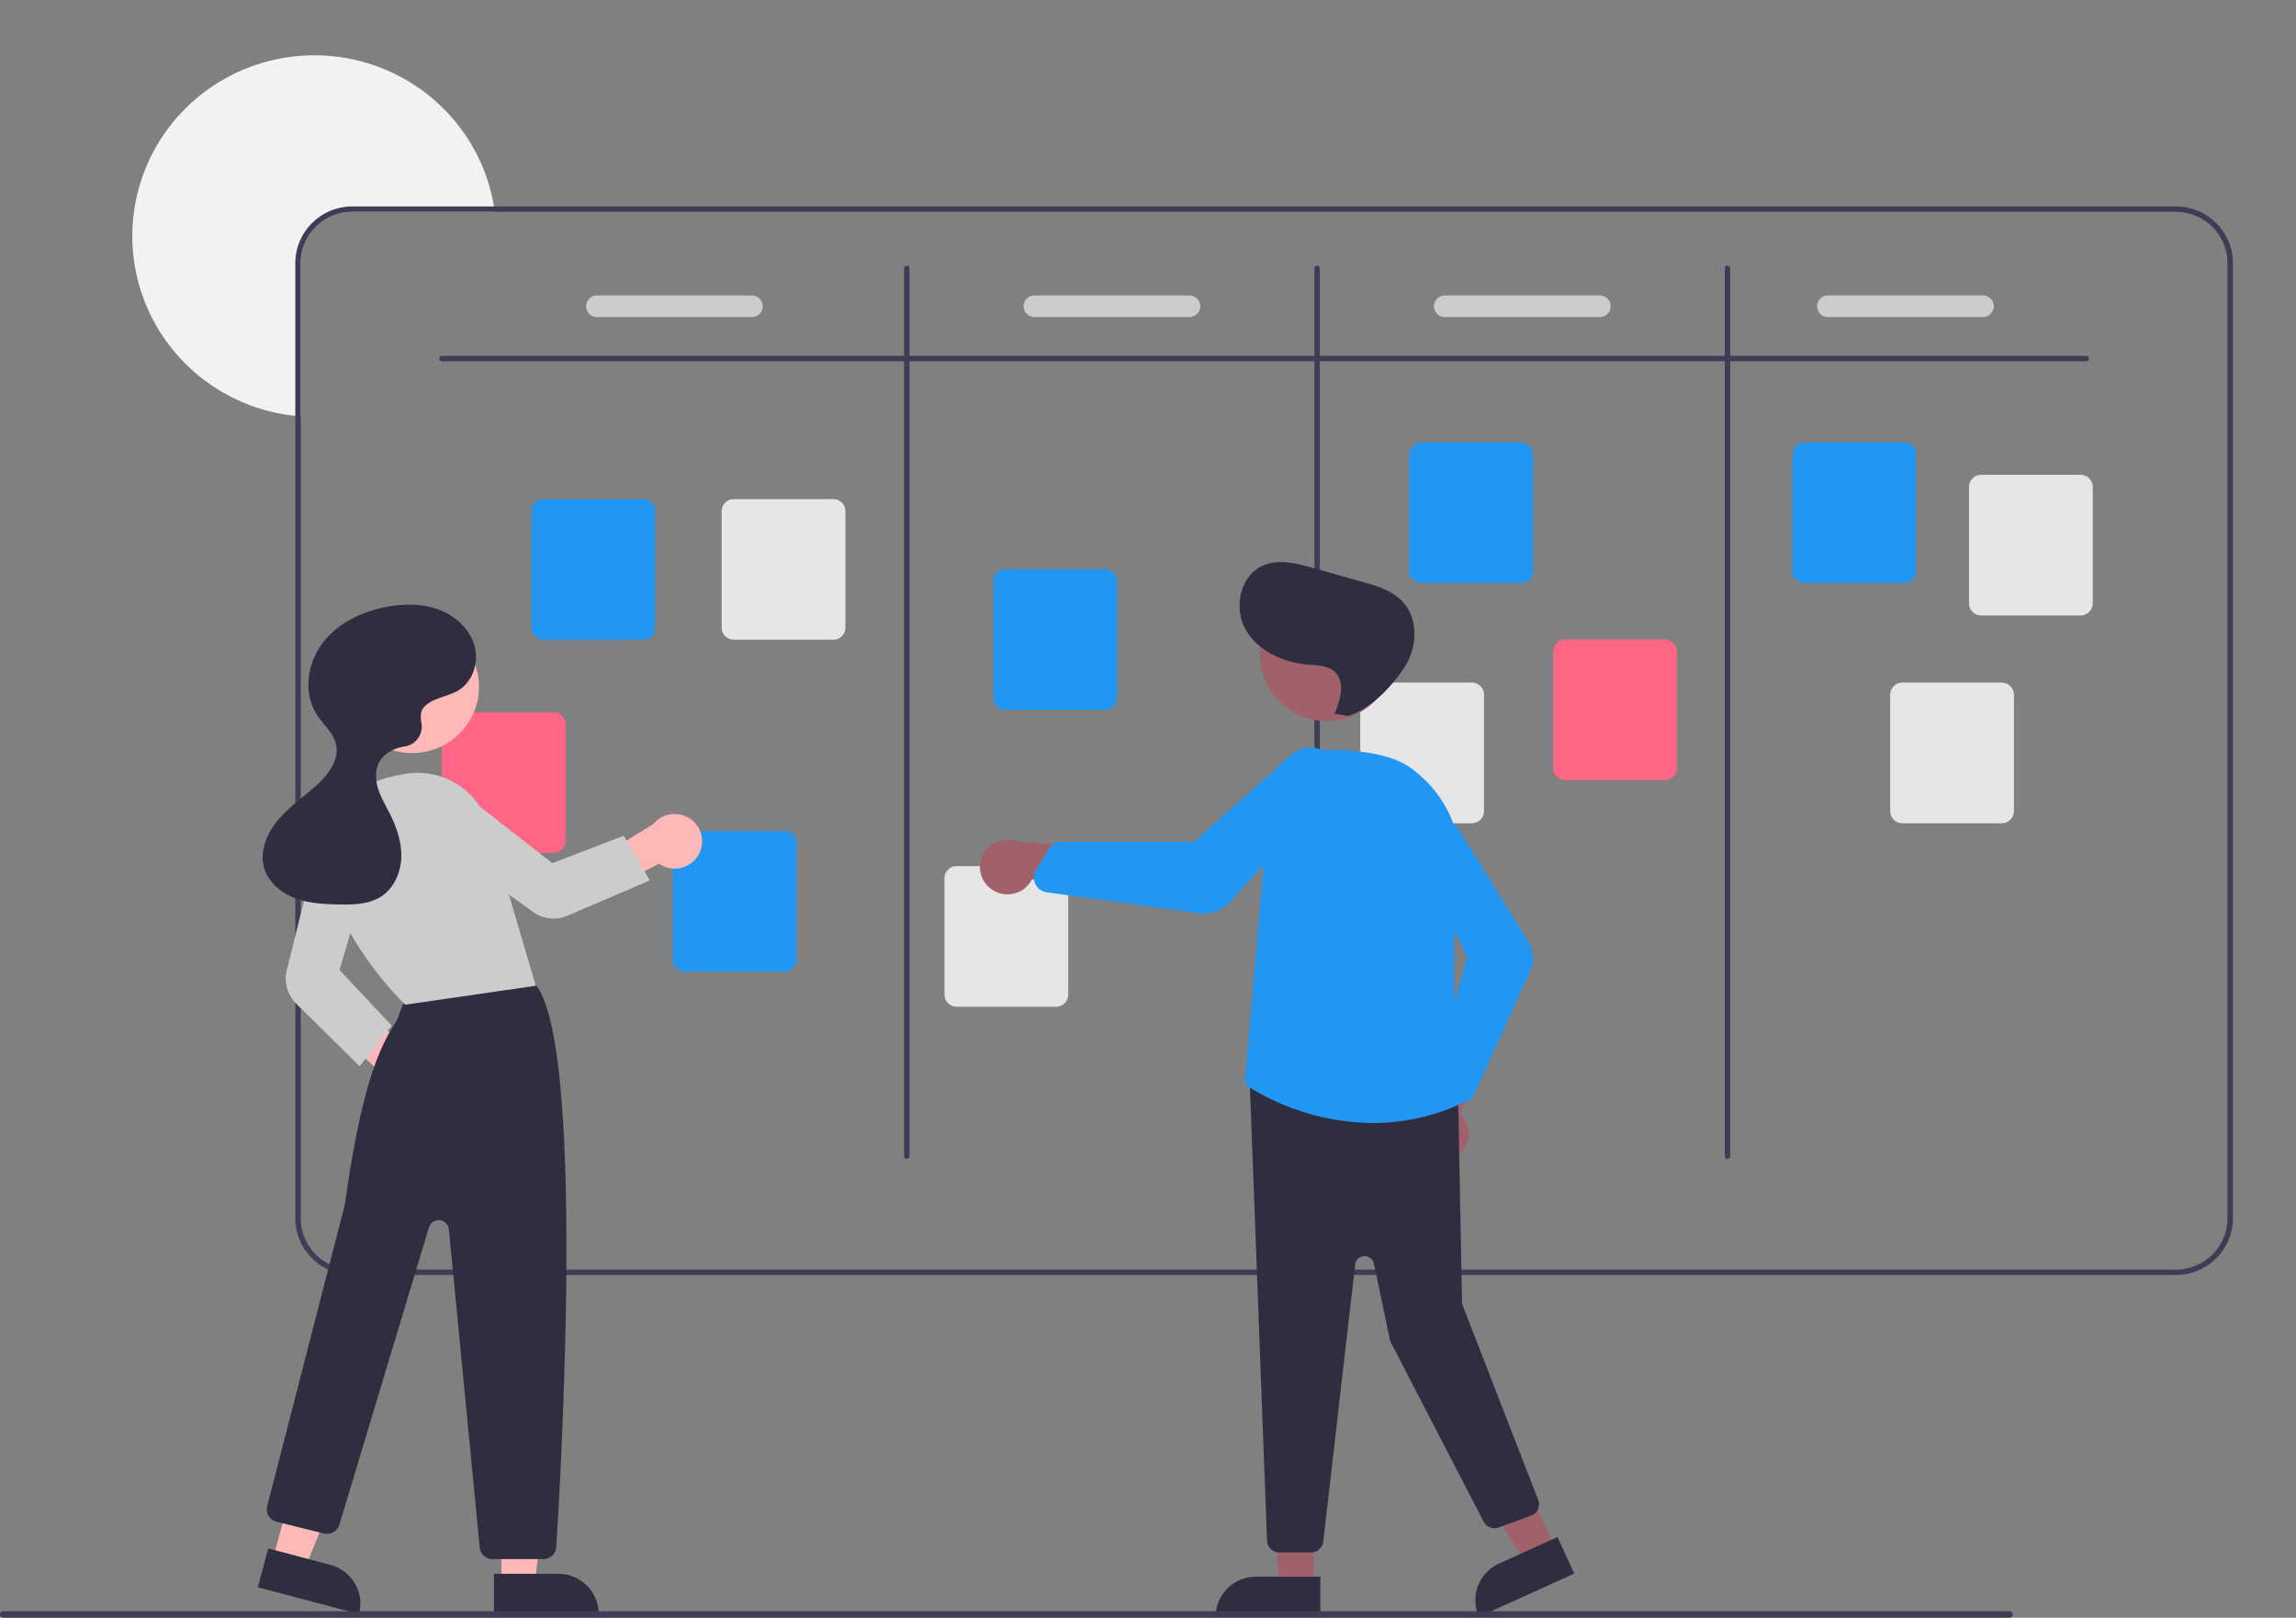 <?xml version="1.0" encoding="UTF-8"?>
<svg id="afc98551-3d88-4acb-87ed-36f06011ac7a" width="821.68" height="579.01" data-name="Layer 1" version="1.1" viewBox="0 0 821.68 579.01" xmlns="http://www.w3.org/2000/svg">
 <rect x="0" y="0" width="821.68" height="579.01" fill="#808080" stroke="none"/>
 <path d="m177.08 75.816h-50.961a18.495 18.367 0 0 0-18.478 18.35v54.867c-0.652-0.039-1.303-0.097-1.945-0.174a65.159 64.708 0 1 1 71.092-74.975c0.107 0.637 0.204 1.284 0.292 1.932z" fill="#f2f2f2" stroke-width=".969"/>
 <g fill="#3f3d56" stroke-width=".969">
  <path d="m778.68 73.885h-652.57a20.446 20.304 0 0 0-20.423 20.282v341.89a20.446 20.304 0 0 0 20.423 20.282h652.57a20.446 20.304 0 0 0 20.423-20.282v-341.89a20.446 20.304 0 0 0-20.423-20.282zm18.478 362.18a18.495 18.367 0 0 1-18.478 18.35h-652.57a18.495 18.367 0 0 1-18.478-18.35v-341.89a18.495 18.367 0 0 1 18.478-18.35h652.57a18.495 18.367 0 0 1 18.478 18.35z"/>
  <path d="m746.59 129.29h-588.38a0.973 0.966 0 0 1 0-1.932h588.38a0.973 0.966 0 0 1 0 1.932z"/>
  <path d="m324.51 414.81a0.973 0.966 0 0 1-0.973-0.966v-317.75a0.973 0.966 0 1 1 1.945 0v317.75a0.973 0.966 0 0 1-0.973 0.966z"/>
  <path d="m471.36 414.81a0.973 0.966 0 0 1-0.973-0.966v-317.75a0.973 0.966 0 1 1 1.945 0v317.75a0.973 0.966 0 0 1-0.973 0.966z"/>
  <path d="m618.22 414.81a0.973 0.966 0 0 1-0.973-0.966v-317.75a0.973 0.966 0 1 1 1.945 0v317.75a0.973 0.966 0 0 1-0.973 0.966z"/>
 </g>
 <g fill="#2196f3" stroke-width=".969">
  <path d="m230.09 228.98h-35.536a4.381 4.351 0 0 1-4.376-4.346v-41.645a4.381 4.351 0 0 1 4.376-4.346h35.536a4.381 4.351 0 0 1 4.376 4.346v41.645a4.381 4.351 0 0 1-4.376 4.346z"/>
  <path d="m280.67 347.77h-35.536a4.381 4.351 0 0 1-4.376-4.346v-41.645a4.381 4.351 0 0 1 4.376-4.346h35.536a4.381 4.351 0 0 1 4.376 4.346v41.645a4.381 4.351 0 0 1-4.376 4.346z"/>
  <path d="m395.42 254.09h-35.536a4.381 4.351 0 0 1-4.376-4.346v-41.645a4.381 4.351 0 0 1 4.376-4.346h35.536a4.381 4.351 0 0 1 4.376 4.346v41.645a4.381 4.351 0 0 1-4.376 4.346z"/>
  <path d="m544.22 208.7h-35.536a4.381 4.351 0 0 1-4.376-4.346v-41.645a4.381 4.351 0 0 1 4.376-4.346h35.536a4.381 4.351 0 0 1 4.376 4.346v41.645a4.381 4.351 0 0 1-4.376 4.346z"/>
  <path d="m681.35 208.7h-35.536a4.381 4.351 0 0 1-4.376-4.346v-41.645a4.381 4.351 0 0 1 4.376-4.346h35.536a4.381 4.351 0 0 1 4.376 4.346v41.645a4.381 4.351 0 0 1-4.376 4.346z"/>
 </g>
 <g stroke-width=".969">
  <path d="m744.56 220.29h-35.536a4.381 4.351 0 0 1-4.376-4.346v-41.645a4.381 4.351 0 0 1 4.376-4.346h35.536a4.381 4.351 0 0 1 4.376 4.346v41.645a4.381 4.351 0 0 1-4.376 4.346z" fill="#e6e6e6"/>
  <path d="m716.36 294.66h-35.536a4.381 4.351 0 0 1-4.376-4.346v-41.645a4.381 4.351 0 0 1 4.376-4.346h35.536a4.381 4.351 0 0 1 4.376 4.346v41.645a4.381 4.351 0 0 1-4.376 4.346z" fill="#e6e6e6"/>
  <path d="m595.77 279.2h-35.536a4.381 4.351 0 0 1-4.376-4.346v-41.645a4.381 4.351 0 0 1 4.376-4.346h35.536a4.381 4.351 0 0 1 4.376 4.346v41.645a4.381 4.351 0 0 1-4.376 4.346z" fill="#ff6584"/>
  <path d="m526.72 294.66h-35.536a4.381 4.351 0 0 1-4.376-4.346v-41.645a4.381 4.351 0 0 1 4.376-4.346h35.536a4.381 4.351 0 0 1 4.376 4.346v41.645a4.381 4.351 0 0 1-4.376 4.346z" fill="#e6e6e6"/>
  <path d="m377.92 360.33h-35.536a4.381 4.351 0 0 1-4.376-4.346v-41.645a4.381 4.351 0 0 1 4.376-4.346h35.536a4.381 4.351 0 0 1 4.376 4.346v41.645a4.381 4.351 0 0 1-4.376 4.346z" fill="#e6e6e6"/>
  <path d="m198 305.28h-35.536a4.381 4.351 0 0 1-4.376-4.346v-41.645a4.381 4.351 0 0 1 4.376-4.346h35.536a4.381 4.351 0 0 1 4.376 4.346v41.645a4.381 4.351 0 0 1-4.376 4.346z" fill="#ff6584"/>
  <path d="m298.17 228.98h-35.536a4.381 4.351 0 0 1-4.376-4.346v-41.645a4.381 4.351 0 0 1 4.376-4.346h35.536a4.381 4.351 0 0 1 4.376 4.346v41.645a4.381 4.351 0 0 1-4.376 4.346z" fill="#e6e6e6"/>
 </g>
 <g fill="#ccc" stroke-width=".969">
  <path d="m269.08 113.48h-55.434a3.89 3.863 0 0 1 0-7.726h55.434a3.89 3.863 0 0 1 0 7.726z"/>
  <path d="m425.65 113.48h-55.434a3.89 3.863 0 0 1 0-7.726h55.434a3.89 3.863 0 0 1 0 7.726z"/>
  <path d="m572.51 113.48h-55.434a3.89 3.863 0 0 1 0-7.726h55.434a3.89 3.863 0 0 1 0 7.726z"/>
  <path d="m709.63 113.48h-55.434a3.89 3.863 0 0 1 0-7.726h55.434a3.89 3.863 0 0 1 0 7.726z"/>
 </g>
 <path d="m144.92 396.36a9.78 9.712 0 0 1-8.461-12.295l-24.929-23.045 13.181-3.321 24.513 19.745a9.833 9.764 0 0 1-4.304 18.916z" fill="#ffb8b8" stroke-width=".969"/>
 <polygon transform="matrix(.973 0 0 .966 -9.4503e-5 19.8)" points="196.66 566.25 202.5 518.96 184.4 518.96 184.4 566.25" fill="#ffb8b8"/>
 <path d="m214.26 577.68-37.472 2e-3 -6.6e-4 -14.378 22.994-1e-3a14.478 14.378 0 0 1 14.479 14.377z" fill="#2f2e41" stroke-width=".969"/>
 <polygon transform="matrix(.973 0 0 .966 -9.4503e-5 19.8)" points="112.19 560.56 129.99 516.36 112.51 511.7 100.34 557.4" fill="#ffb8b8"/>
 <path d="m128.48 577.69-36.211-9.572 3.724-13.894 22.221 5.874a14.378 14.478 90 0 1 10.267 17.592z" fill="#2f2e41" stroke-width=".969"/>
 <g stroke-width=".969">
  <path d="m194.47 558.04h-18.193a4.6 4.568 0 0 1-4.596-4.146l-11.045-113.9a3.645 3.619 0 0 0-7.12-0.69l-32.068 106.43a4.612 4.58 0 0 1-5.543 3.135l-16.925-4.203a4.617 4.585 0 0 1-3.353-5.589c0.276-1.072 27.63-107.23 27.869-108.32 6.198-45.362 13.613-57.517 17.596-64.047 0.33-0.54 0.633-1.038 0.906-1.507 0.341-0.588 2.443-6.417 3.777-10.203a4.658 4.626 0 0 1 2.368-2.876c16.738-8.501 36.322-2.616 41.925-0.61a4.553 4.522 0 0 1 2.274 1.753c16.81 25.18 8.56 171.42 6.736 200.48a4.621 4.589 0 0 1-4.608 4.291z" fill="#2f2e41"/>
  <ellipse cx="147.52" cy="245.82" rx="23.886" ry="23.721" fill="#ffb8b8"/>
  <path d="m144.99 359.61-0.172-0.165c-0.322-0.309-32.148-31.273-28.029-59.903 1.762-12.246 11.739-20.071 28.853-22.629a26.389 26.207 0 0 1 29.176 18.467l16.922 57.45z" fill="#ccc"/>
  <path d="m128.7 381.63-22.678-22.379a12.776 12.687 0 0 1-3.384-11.968l10.979-44.349a10.07 10 0 0 1 12.818-7.147 10.125 10.055 0 0 1 6.622 12.356l-11.558 39.015 18.69 19.931z" fill="#ccc"/>
  <path d="m250.33 305.26a9.78 9.712 0 0 1-14.475 3.891l-30.274 15.583 1.338-13.237 26.839-16.495a9.833 9.764 0 0 1 16.572 10.258z" fill="#ffb8b8"/>
  <path d="m232.55 315.11-29.513 12.665a12.457 12.371 0 0 1-12.134-1.293l-37.529-26.704a10.071 10.001 0 0 1-1.919-14.473 10.124 10.054 0 0 1 14.013-1.514l32.18 25.151 25.578-9.827z" fill="#ccc"/>
  <path d="m151.48 253.42c2.947-3.667 8.452-3.864 12.5-6.282 5.302-3.168 7.494-10.248 5.785-16.154-1.709-5.906-6.747-10.509-12.525-12.71s-12.205-2.229-18.299-1.164c-9.074 1.584-18.008 5.79-23.542 13.105-5.534 7.315-6.942 18.028-1.927 25.702 2.305 3.527 5.864 6.439 6.784 10.544 1.208 5.389-2.598 10.586-6.676 14.338-4.646 4.275-9.975 7.855-14.045 12.674s-6.784 11.402-4.927 17.416c1.556 5.038 6.084 8.75 11.049 10.608s10.373 2.127 15.678 2.23c5.152 0.1 10.624-0.024 14.963-2.783 4.646-2.953 7.127-8.555 7.31-14.03 0.183-5.475-1.659-10.839-4.128-15.737-1.472-2.92-3.183-5.749-4.161-8.866-0.978-3.117-1.147-6.654 0.419-9.525 1.646-3.018 4.977-4.838 8.368-5.5 0.176-0.034 0.363-0.065 0.558-0.092a7.195 7.146 0 0 0 6.159-8.333c-0.386-2.139-0.353-4.186 0.655-5.44z" fill="#2f2e41"/>
 </g>
 <polygon transform="matrix(.973 0 0 .966 -9.4503e-5 19.8)" points="470.97 567.3 465.14 520.01 483.23 520.01 483.23 567.3" fill="#a0616a"/>
 <path d="m449.52 564.32h22.994v14.378h-37.472a14.478 14.378 0 0 1 14.478-14.378z" fill="#2f2e41" stroke-width=".969"/>
 <polygon transform="matrix(.973 0 0 .966 -9.4503e-5 19.8)" points="561.03 558.51 536.08 517.92 552.54 510.4 572.18 553.41" fill="#a0616a"/>
 <g stroke-width=".969">
  <path d="m536.46 559.64 20.916-9.487 6.015 13.078-34.085 15.461a14.478 14.378 0 0 1 7.154-19.052z" fill="#2f2e41"/>
  <path d="m521.75 413.71a9.78 9.712 0 0 0 0.779-14.872l14.016-31.582-17.806 2.997-10.58 29.531a9.833 9.764 0 0 0 13.591 13.926z" fill="#a0616a"/>
  <path d="m469.2 555.66h-11.39a4.393 4.362 0 0 1-4.365-4.031l-6.212-164.73a4.376 4.346 0 0 1 4.79-4.64l65.874 6.947a4.378 4.347 0 0 1 3.951 4.243l1.38 72.663a3.396 3.373 0 0 0 0.227 1.153l27.022 69.589a4.375 4.345 0 0 1-2.571 5.641l-11.542 4.223a4.378 4.347 0 0 1-5.405-2.09l-33.195-64.1a4.352 4.322 0 0 1-0.393-1.103l-5.671-27.133a3.404 3.38 0 0 0-6.714 0.302l-11.439 99.211a4.375 4.345 0 0 1-4.348 3.852z" fill="#2f2e41"/>
  <ellipse cx="474.87" cy="234.38" rx="23.886" ry="23.721" fill="#a0616a"/>
  <path d="m491.25 401.96a85.256 84.667 0 0 1-45.585-13.713l-0.232-0.159 0.024-0.28 9.137-105.67a14.997 14.893 0 0 1 14.198-13.581c11.842-0.54 27.747 0.141 36.262 6.439 12.867 9.518 19.069 23.849 17.015 39.32-4.26 32.083 0.566 75.361 1.13 80.19l0.041 0.348-0.321 0.146a75.144 74.624 0 0 1-31.668 6.964z" fill="#2196f3"/>
  <path d="m523.09 394.68a4.87 4.836 0 0 1-3.58-1.567l-5.225-5.661a4.888 4.854 0 0 1-1.079-4.631l11.914-40.046-18.128-37.805a8.59 8.53 0 0 1-0.587-5.678 8.567 8.508 0 0 1 15.865-2.013l24.6 39.639a11.623 11.542 0 0 1 0.7 10.815l-20.044 44.103a4.851 4.817 0 0 1-3.663 2.781 4.915 4.881 0 0 1-0.775 0.062z" fill="#2196f3"/>
  <path d="m354.72 318.19a9.78 9.712 0 0 0 14.587-3.455l34.465 4.439-7.92-16.118-31.514-1.744a9.833 9.764 0 0 0-9.617 16.878z" fill="#a0616a"/>
  <path d="m430.69 326.99a13.057 12.966 0 0 1-1.794-0.123l-54.22-7.468a5.389 5.352 0 0 1-4.134-3.005 5.502 5.464 0 0 1-0.309-0.801h-2.5e-4a5.411 5.374 0 0 1 0.559-4.28l4.487-7.387a5.431 5.393 0 0 1 4.625-2.594h7e-3l47.261 0.054 35.297-31.405a9.597 9.53 0 0 1 5.939-2.414 9.565 9.499 0 0 1 7.17 16.24l-35.22 38.901a12.997 12.907 0 0 1-9.669 4.282z" fill="#2196f3"/>
  <path d="m477.58 255.48c2.183-5.017 4.03-11.698-0.157-15.245-2.429-2.057-5.926-2.062-9.108-2.318-8.964-0.721-18.192-4.817-22.573-12.617-4.381-7.8-1.935-19.398 6.331-22.917 5.572-2.372 11.96-0.756 17.792 0.886l17.511 4.931c5.203 1.465 10.666 3.081 14.412 6.955 5.974 6.178 5.527 16.623 0.782 23.776s-11.891 14.613-20.071 17.329z" fill="#2f2e41"/>
  <path d="m719.17 579.01h-718.02a1.158 1.15 0 1 1 0-2.3h718.02a1.158 1.15 0 1 1 0 2.3z" fill="#3f3d56"/>
 </g>
</svg>
